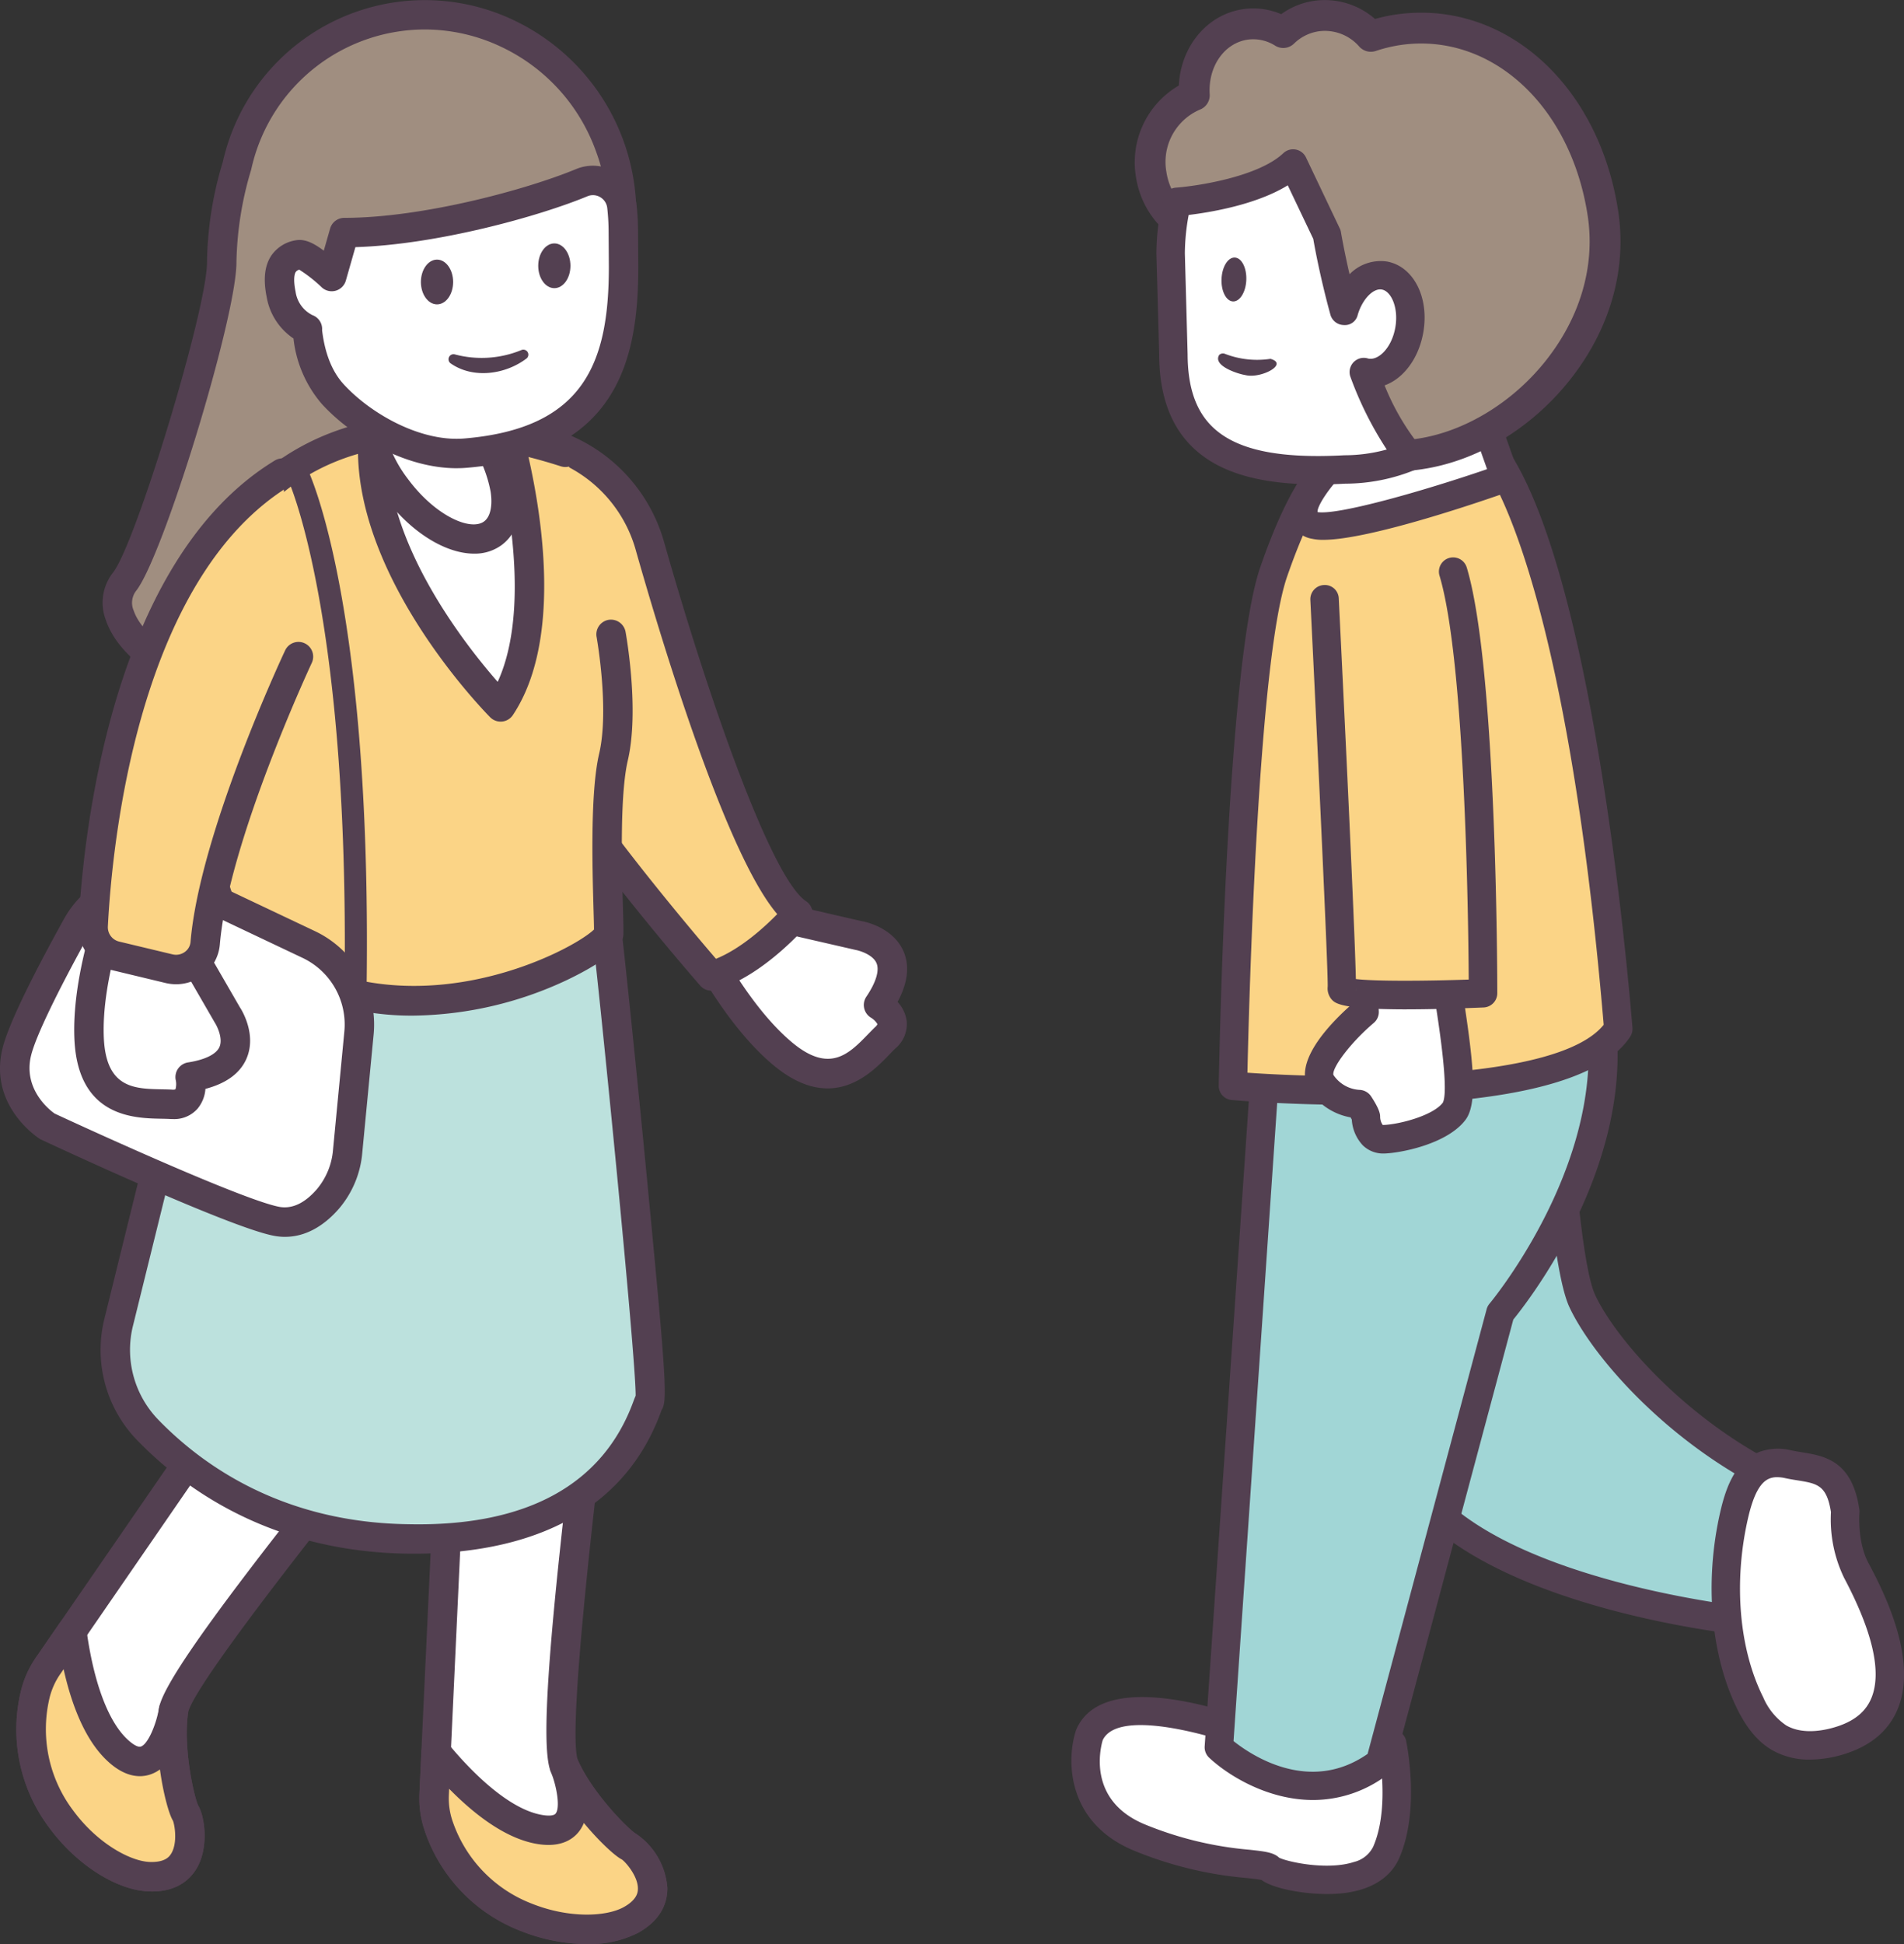 <svg xmlns="http://www.w3.org/2000/svg" xmlns:xlink="http://www.w3.org/1999/xlink" width="331.329" height="338.236" viewBox="0 0 331.329 338.236"><rect x="0" y="0" width="331.329" height="338.236" fill="#333333" stroke="none"/><defs><style>.a{fill:none;}.b{clip-path:url(#a);}.c{fill:#a08e80;}.d{fill:#534051;}.e{fill:#fff;}.f{fill:#fbd486;}.g{fill:#bce1dd;}.h{clip-path:url(#b);}.i{fill:#a1d6d6;}</style><clipPath id="a"><rect class="a" width="157.852" height="338.236"/></clipPath><clipPath id="b"><rect class="a" width="144.886" height="329.53"/></clipPath></defs><g transform="translate(-122.671 -4077)"><g transform="translate(122.671 4077)"><g class="b" transform="translate(0 0)"><path class="c" d="M89.661,23.344C83.134,5.439,63.6-3.88,46.037,2.524A33.672,33.672,0,0,0,24.772,26.858a60.569,60.569,0,0,0-2.633,16.747c0,8.74-12.552,50.047-16.922,55.55s3.1,15.364,19.457,19.6c14.135,3.653,50.442-14.329,50.4-53.972A34.308,34.308,0,0,0,89.661,23.344" transform="translate(16.444 2.073)"/><path class="d" d="M30.856,123.862a19.014,19.014,0,0,1-4.764-.564c-11.409-2.951-19.872-8.873-22.075-15.456a8.487,8.487,0,0,1,1.255-8.217c3.976-5,16.363-45.841,16.363-53.951A62.744,62.744,0,0,1,24.4,28.127,36.02,36.02,0,0,1,75.15,3.577a37.3,37.3,0,0,1,4.534,64.715,57.247,57.247,0,0,1-22.316,44.97c-8.622,6.686-18.653,10.6-26.512,10.6M59.52,5.13A30.943,30.943,0,0,0,29.33,29.495a59.023,59.023,0,0,0-2.572,16.179c0,9.529-12.736,51.185-17.475,57.143a3.385,3.385,0,0,0-.41,3.4c1.337,4.006,7.582,9.3,18.5,12.126,5.625,1.455,16.65-1.214,26.855-9.124,7.608-5.9,20.369-19.242,20.344-42.358a2.572,2.572,0,0,1,1.271-2.218A31.686,31.686,0,0,0,89.311,26.293,32.025,32.025,0,0,0,72.942,8.2,31.025,31.025,0,0,0,59.52,5.13" transform="translate(14.386 0)"/><path class="e" d="M26.144,28.058,38.937,43.8l14.135,3.258S63.7,48.75,56.658,59.17c0,0,4.437,2.608,1.183,5.682s-8.5,10.764-18.069,2.608-16.435-23.7-16.435-23.7Z" transform="translate(96.22 115.687)"/><path class="d" d="M49.862,75.73c-2.787,0-6.015-1.122-9.693-4.257-9.9-8.438-16.824-23.971-17.116-24.622a2.553,2.553,0,0,1-.174-1.486l2.8-15.7A2.566,2.566,0,0,1,30.194,28.5L42.433,43.557l13.274,3.058c.4.056,5.5.989,7.362,5.272,1.091,2.531.748,5.487-1.035,8.8a6.059,6.059,0,0,1,1.588,3.325,5.547,5.547,0,0,1-1.957,4.759c-.338.313-.7.686-1.076,1.086C58.479,72.036,54.9,75.73,49.862,75.73m-21.8-30.257c1.434,3.048,7.541,15.379,15.426,22.1,6.681,5.7,10.1,2.147,13.417-1.276.441-.451.85-.876,1.235-1.245a1.376,1.376,0,0,0,.394-.5A3.309,3.309,0,0,0,57.4,63.424a2.581,2.581,0,0,1-.809-3.632c1.691-2.495,2.321-4.58,1.778-5.856-.63-1.47-2.91-2.167-3.658-2.3L40.425,48.352a2.556,2.556,0,0,1-1.414-.876l-9.268-11.4Z" transform="translate(94.158 113.631)"/><path class="f" d="M23.563,14.9s16.327,1.814,21.21,18.976S62.349,92.194,70.449,97.5c0,0-7.254,8.648-15.077,10.881,0,0-27.905-31.953-32.926-45.483A109.616,109.616,0,0,1,16.59,34.99Z" transform="translate(68.402 61.423)"/><path class="d" d="M57.438,113a2.559,2.559,0,0,1-1.926-.876c-1.153-1.322-28.274-32.465-33.4-46.277A111.17,111.17,0,0,1,16.095,37.2a2.491,2.491,0,0,1,.138-.989l6.978-20.093a2.577,2.577,0,0,1,2.7-1.706A28.611,28.611,0,0,1,49.3,35.232c8.018,28.177,18.73,58.331,24.611,62.184a2.564,2.564,0,0,1,.558,3.786c-.318.379-7.864,9.283-16.327,11.7a2.409,2.409,0,0,1-.707.1M21.244,37.394a107.9,107.9,0,0,0,5.671,26.671c4.242,11.43,26.1,37.291,31.333,43.387,4.365-1.762,8.468-5.533,10.666-7.777-8.848-10.287-19.929-46.84-24.54-63.04A23.427,23.427,0,0,0,27.319,19.9Z" transform="translate(66.341 59.362)"/><path class="e" d="M67.873,59.389c-.743,1.194-41.015,49.965-42.009,56.876s1.2,16.363,2.116,17.844,2.567,11.517-6.5,11.025c-8.6-.471-24.119-14.022-19.637-31.912A15.057,15.057,0,0,1,4.065,108.4L48.436,43.989Z" transform="translate(4.332 181.372)"/><path class="d" d="M24.183,149.773c-.251,0-.517-.01-.784-.02-5.574-.307-12.429-4.724-17.055-11a28.387,28.387,0,0,1-4.928-24.089,17.48,17.48,0,0,1,2.592-5.651L48.384,44.6a2.556,2.556,0,0,1,3.7-.553L71.52,59.448A2.557,2.557,0,0,1,72.1,62.8c-.195.307-.6.825-3.945,4.975C37.749,105.541,30.869,116.309,30.448,118.7c-.9,6.255,1.117,14.9,1.788,16.168,1.05,1.716,1.926,7.162-.3,10.907-1.107,1.855-3.34,4-7.751,4M51.048,49.755,8.23,111.919a12.367,12.367,0,0,0-1.844,3.991,23.466,23.466,0,0,0,4.083,19.8c4.139,5.615,9.775,8.735,13.212,8.93,2.766.123,3.5-.968,3.75-1.332,1.271-1.87.671-5.226.369-5.876-1.189-1.937-3.509-11.906-2.423-19.473.656-4.519,11.9-19.99,38.8-53.393.856-1.06,1.583-1.967,2.162-2.695Z" transform="translate(2.278 179.309)"/><path class="f" d="M1.848,66.179a14.9,14.9,0,0,1,2.218-4.821l4.1-5.958c.85,6.322,2.884,15.723,7.69,20.446,7.639,7.51,10.005-6.629,10.005-6.629-.994,6.911,1.2,16.363,2.116,17.849s2.567,11.517-6.491,11.02c-8.6-.471-24.119-14.022-19.637-31.907" transform="translate(4.336 228.42)"/><path class="d" d="M24.184,102.724c-.256,0-.517-.01-.784-.026C17.826,102.4,10.971,97.98,6.345,91.7A28.387,28.387,0,0,1,1.417,67.615V67.61a17.4,17.4,0,0,1,2.592-5.646l4.1-5.958a2.559,2.559,0,0,1,4.647,1.112c1.214,9.017,3.678,15.748,6.947,18.961,1.06,1.04,2.029,1.614,2.531,1.429,1.224-.389,2.674-3.842,3.151-6.655a2.533,2.533,0,0,1,2.925-2.106,2.563,2.563,0,0,1,2.141,2.895c-.907,6.26,1.112,14.9,1.778,16.174,1.055,1.716,1.931,7.162-.3,10.907-1.107,1.855-3.345,4-7.751,4M6.386,68.855a23.473,23.473,0,0,0,4.083,19.806c4.134,5.615,9.775,8.735,13.207,8.924,2.772.128,3.509-.963,3.755-1.327,1.265-1.87.671-5.226.369-5.876-.661-1.076-1.67-4.636-2.249-8.889a6.232,6.232,0,0,1-1.732.891c-1.721.558-4.452.548-7.705-2.654C12.314,76,10.09,69.874,8.789,64.055l-.564.815A12.41,12.41,0,0,0,6.386,68.86Z" transform="translate(2.282 226.359)"/><path class="e" d="M43.035,48.472c0,1.4-8.422,64.09-5.615,70.483s9.667,13.259,11.23,14.037,8.264,8.417.313,12.787c-7.551,4.145-27.89.84-33.536-16.712a15.02,15.02,0,0,1-.666-5.267L18.4,45.665Z" transform="translate(60.789 188.282)"/><path class="d" d="M43.428,152.014a31.589,31.589,0,0,1-11.471-2.259,28.376,28.376,0,0,1-16.906-17.844,17.536,17.536,0,0,1-.789-6.168L17.9,47.605a2.55,2.55,0,0,1,.9-1.829,2.647,2.647,0,0,1,1.952-.6l24.637,2.807a2.561,2.561,0,0,1,2.27,2.546c0,.369-.072,1.014-.717,6.306-5.861,48.126-6.009,60.908-5.108,63.157,2.541,5.789,8.822,12.055,10.062,12.787A12.454,12.454,0,0,1,57.4,142.2c.041,2.285-.815,5.507-5.144,7.884a18.618,18.618,0,0,1-8.827,1.926M22.89,50.582l-3.509,75.4a12.265,12.265,0,0,0,.548,4.355,23.48,23.48,0,0,0,13.925,14.657c6.476,2.577,12.92,2.254,15.933.6,2.418-1.327,2.469-2.669,2.485-3.11.092-2.254-2.188-4.8-2.787-5.185-2.029-1.014-9.278-8.258-12.347-15.251-1.839-4.18-.471-23.259,4.718-65.832.164-1.352.3-2.51.415-3.427Z" transform="translate(58.726 186.224)"/><path class="f" d="M15.427,72a15.02,15.02,0,0,1-.666-5.267l.338-7.224C19.162,64.425,25.858,71.331,32.431,72.8c10.451,2.341,4.99-10.912,4.99-10.912,2.813,6.394,9.667,13.253,11.225,14.032s8.269,8.422.318,12.787c-7.551,4.145-27.89.84-33.536-16.712" transform="translate(60.789 245.354)"/><path class="d" d="M43.43,94.935a31.58,31.58,0,0,1-11.471-2.254A28.387,28.387,0,0,1,15.053,74.837a17.45,17.45,0,0,1-.789-6.168L14.6,61.44a2.576,2.576,0,0,1,1.747-2.311,2.6,2.6,0,0,1,2.787.8c5.794,7.013,11.445,11.43,15.917,12.429,1.455.333,2.567.292,2.9-.118.83-.984.241-4.672-.84-7.326a2.561,2.561,0,0,1,4.713-2c2.541,5.794,8.822,12.065,10.062,12.8A12.443,12.443,0,0,1,57.4,85.124c.041,2.29-.82,5.512-5.144,7.884a18.618,18.618,0,0,1-8.827,1.926m-24-27.014-.046.984a12.309,12.309,0,0,0,.548,4.36A23.457,23.457,0,0,0,33.855,87.917c6.476,2.577,12.915,2.259,15.933.6,2.413-1.327,2.469-2.669,2.485-3.11.092-2.254-2.188-4.8-2.787-5.19-1.132-.558-3.873-3.048-6.614-6.353a6.161,6.161,0,0,1-.994,1.67c-1.163,1.378-3.484,2.818-7.941,1.824-5.21-1.173-10.328-5.19-14.509-9.442" transform="translate(58.73 243.298)"/><path class="g" d="M4.524,115.831,23.131,40.46A16.824,16.824,0,0,1,40.606,27.7l33.659,2.29A16,16,0,0,1,89.172,45.347q.031.73.123,1.46c1.086,8.284,8.52,82.2,7.639,82.794-.938.62-4.616,24.55-42.04,24.079-22.91-.287-37.521-10.856-45.411-19.012a20.132,20.132,0,0,1-4.959-18.838" transform="translate(16.168 114.064)"/><path class="d" d="M57.991,158.307c-.353,0-.707,0-1.06-.005-23.489-.3-38.643-10.933-47.219-19.8a22.552,22.552,0,0,1-5.6-21.23l2.49.615-2.49-.615L22.713,41.9A19.429,19.429,0,0,1,42.847,27.2l33.664,2.29A18.526,18.526,0,0,1,93.8,47.305c.02.41.051.82.108,1.235.517,3.965,2.623,24.207,4.565,44.361,3.258,33.879,3.627,38.874,2.6,40.324-.051.128-.108.292-.179.471-7.459,20.231-27.214,24.611-42.9,24.611M41.525,32.279A14.255,14.255,0,0,0,27.683,43.13L9.081,118.5a17.463,17.463,0,0,0,4.314,16.44c7.9,8.171,21.876,17.962,43.6,18.238,20.564.441,33.8-6.9,39.089-21.256.159-.42.292-.779.435-1.1.046-6.834-6.511-72.579-7.695-81.626-.072-.569-.123-1.127-.143-1.691A13.413,13.413,0,0,0,76.162,34.605L42.5,32.315c-.323-.026-.651-.036-.973-.036" transform="translate(14.096 112.009)"/><path class="f" d="M76.809,50.239s2.372,12.977.42,21.348-.7,28.156-.84,30.805c-.123,2.4-33.136,22.941-60.806,3.079A20.4,20.4,0,0,1,7.171,88.319l1.409-52.87S22.253,3.64,68.858,18.568" transform="translate(29.531 60.124)"/><path class="d" d="M44.494,118.609a47.688,47.688,0,0,1-28.341-9.017,22.944,22.944,0,0,1-9.483-19.3l1.414-52.87a2.6,2.6,0,0,1,.2-.943C8.438,36.138,23.438,2.72,71.7,18.161a2.563,2.563,0,0,1-1.563,4.882C28.781,9.79,15.005,34.375,13.192,38.089l-1.4,52.343a17.776,17.776,0,0,0,7.352,15c23.766,17.075,52.67,2.147,56.759-1.8-.005-.784-.041-2.029-.087-3.566-.2-7.106-.584-20.323.979-27.019,1.808-7.746-.42-20.18-.441-20.308a2.563,2.563,0,0,1,2.059-2.982,2.589,2.589,0,0,1,2.977,2.065c.1.548,2.444,13.6.395,22.388-1.414,6.045-1.045,18.832-.845,25.7.067,2.305.108,4,.072,4.657-.138,2.659-5.379,5.717-9.749,7.818a64.422,64.422,0,0,1-26.768,6.225m33.73-13.725h0Z" transform="translate(27.465 58.088)"/><path class="e" d="M35.419,19.532s10.487,33.474-.5,50.006c0,0-22.562-22.762-22.26-45.186s22.757-4.821,22.757-4.821" transform="translate(52.196 53.448)"/><path class="d" d="M36.983,74.159a2.551,2.551,0,0,1-1.819-.763c-.953-.958-23.315-23.792-23-47.02.092-6.762,2.111-11.132,6-12.992,7.864-3.76,19.586,5.154,20.9,6.189a2.514,2.514,0,0,1,.861,1.25c.446,1.414,10.723,34.847-.8,52.189a2.567,2.567,0,0,1-1.885,1.137c-.087.005-.169.01-.251.01M22.526,17.574a4.992,4.992,0,0,0-2.157.43c-2.469,1.183-3.043,5.241-3.084,8.438-.225,16.875,13.571,34.386,19.191,40.8,6.716-14.647.128-39.458-1.214-44.125-3.422-2.526-8.909-5.543-12.736-5.543" transform="translate(50.13 51.389)"/><path class="e" d="M17.449,32.17c5.374,7.244,12.895,10.774,16.8,7.874s2.72-11.122-2.654-18.366S18.7,10.9,14.795,13.8s-2.72,11.122,2.654,18.366" transform="translate(51.508 52.731)"/><path class="d" d="M33.06,45.659c-4.923,0-10.979-3.653-15.61-9.9a27.333,27.333,0,0,1-5.282-11.973c-.64-4.447.482-7.987,3.161-9.975s6.4-2.034,10.466-.133a27.33,27.33,0,0,1,9.923,8.535A27.384,27.384,0,0,1,41,34.188c.64,4.452-.482,7.992-3.161,9.98a7.879,7.879,0,0,1-4.78,1.491M20.186,17.415a2.971,2.971,0,0,0-1.8.512c-1.081.8-1.5,2.669-1.148,5.133a22.556,22.556,0,0,0,4.329,9.647c4.7,6.332,10.84,9.093,13.223,7.347,1.086-.8,1.5-2.674,1.148-5.128a22.564,22.564,0,0,0-4.329-9.657,22.544,22.544,0,0,0-7.982-6.947,8.466,8.466,0,0,0-3.438-.907" transform="translate(49.447 50.667)"/><path class="e" d="M31.317,31.389,51.7,41.046a15.355,15.355,0,0,1,8.7,15.349l-1.972,20.6a14.766,14.766,0,0,1-3.412,8.274c-2.059,2.387-5.092,4.636-8.935,3.929-7.531-1.4-40.042-16.6-40.042-16.6S-1.21,67.85.881,59.617C2,55.216,6.941,45.718,11.3,37.829a15.356,15.356,0,0,1,20.021-6.44" transform="translate(2.07 123.299)"/><path class="d" d="M49.6,93.943a10.235,10.235,0,0,1-1.916-.184c-7.767-1.434-39.32-16.174-40.662-16.8C6.35,76.55-2.047,70.925.468,61.038c.973-3.827,4.56-11.363,10.666-22.4a17.942,17.942,0,0,1,23.356-7.51l20.375,9.652a17.977,17.977,0,0,1,10.159,17.91l-1.978,20.6a17.237,17.237,0,0,1-4.016,9.7c-2.823,3.263-6.05,4.949-9.426,4.949M26.826,34.521a12.81,12.81,0,0,0-11.209,6.593C9.89,51.478,6.273,58.988,5.432,62.3,3.829,68.6,9.3,72.349,9.526,72.5c8.632,4.006,33.182,15.128,39.1,16.225,2.2.389,4.406-.625,6.527-3.084a12.167,12.167,0,0,0,2.8-6.839L59.927,58.2a12.831,12.831,0,0,0-7.259-12.787L32.293,35.755a12.743,12.743,0,0,0-5.466-1.235" transform="translate(-0.002 121.248)"/><path class="e" d="M22.588,28.078,19.8,48.171,27.05,60.727s6,8.93-6.414,10.881c0,0,1.117,5.026-3.351,4.744S3.612,77.47,3.054,64.913,9.191,36.731,9.191,36.731Z" transform="translate(12.454 115.77)"/><path class="d" d="M19.693,80.991c-.164,0-.333-.005-.5-.015-.466-.026-.984-.036-1.537-.046-4.708-.087-14.493-.272-15.1-13.837C1.978,54.1,8.617,38.444,8.9,37.783a2.582,2.582,0,0,1,.963-1.142l13.392-8.648a2.56,2.56,0,0,1,3.929,2.5L24.519,49.714l6.814,11.8c.231.333,3.023,4.7,1.158,8.981-1.107,2.526-3.5,4.283-7.136,5.241A6.066,6.066,0,0,1,24,79.162a5.4,5.4,0,0,1-4.309,1.829M13.32,40.508c-1.25,3.125-6.107,16-5.646,26.358.389,8.755,5.313,8.853,10.072,8.945.635.01,1.23.021,1.762.051a1.313,1.313,0,0,0,.63-.051,3.25,3.25,0,0,0,.051-1.6,2.579,2.579,0,0,1,.4-1.988A2.613,2.613,0,0,1,22.3,71.139c2.977-.461,4.928-1.419,5.492-2.685.651-1.46-.394-3.612-.809-4.247l-7.341-12.7a2.58,2.58,0,0,1-.318-1.629l2.018-14.56Z" transform="translate(10.394 113.708)"/><path class="f" d="M38.883,48.021S24.22,79.3,22.668,97.838a5.078,5.078,0,0,1-6.276,4.452l-9.3-2.229A5.118,5.118,0,0,1,3.17,94.81c.733-14.3,5.364-61.974,32.921-78.742" transform="translate(13.04 66.251)"/><path class="d" d="M19.662,107.055a7.987,7.987,0,0,1-1.8-.21l-9.3-2.234a7.676,7.676,0,0,1-5.881-7.869c.743-14.534,5.41-63.306,34.15-80.8a2.559,2.559,0,1,1,2.664,4.37C12.894,36.5,8.5,83.1,7.792,97a2.561,2.561,0,0,0,1.952,2.628l9.309,2.229a2.584,2.584,0,0,0,2.126-.42,2.377,2.377,0,0,0,1-1.752C23.75,80.906,38.018,50.291,38.627,49a2.56,2.56,0,1,1,4.636,2.172c-.143.307-14.483,31.077-15.984,48.946a7.532,7.532,0,0,1-3.1,5.477,7.705,7.705,0,0,1-4.519,1.46" transform="translate(10.979 64.186)"/><path class="d" d="M21.7,111.645H21.66a1.926,1.926,0,0,1-1.885-1.957c1.23-67.164-9.744-91-9.852-91.222a1.92,1.92,0,0,1,3.458-1.67c.471.979,11.486,24.647,10.236,92.963a1.921,1.921,0,0,1-1.921,1.885" transform="translate(40.135 64.821)"/><path class="e" d="M12.824,19.048c1.291-.251,4.416,2.613,5.748,3.8L20.76,15.2c13.545,0,32.009-4.816,41.328-8.684a5.074,5.074,0,0,1,6.988,4.145,41.921,41.921,0,0,1,.251,4.447l.041,6.066c0,18.453-5.569,30.518-27.4,32.388C33.04,54.331,23.583,48.6,18.731,43.27c-3.048-3.35-4.057-7.8-4.416-11.189l.041-.108a7.9,7.9,0,0,1-4.57-6c-.82-4.006.051-6.348,3.038-6.926" transform="translate(39.144 25.263)"/><path class="d" d="M42.411,58.26c-9.14,0-18.453-5.635-23.515-11.209a20.95,20.95,0,0,1-4.908-11.363,10.912,10.912,0,0,1-4.652-7.142c-.64-3.135-.384-5.523.794-7.285A6.353,6.353,0,0,1,14.4,18.6c1.455-.256,2.93.359,4.862,1.808l1.1-3.847A2.564,2.564,0,0,1,22.82,14.7c13.72,0,31.85-4.964,40.344-8.489a7.641,7.641,0,0,1,10.523,6.23,44.76,44.76,0,0,1,.261,4.718l.041,6.055c0,16.035-3.535,32.716-29.745,34.96-.61.056-1.219.082-1.834.082M18.968,34.274c.487,4.017,1.732,7.152,3.714,9.334C27.416,48.8,36.2,53.767,43.809,53.076,64.6,51.3,68.866,39.858,68.866,23.234l-.041-6.05A38.971,38.971,0,0,0,68.59,13a2.5,2.5,0,0,0-1.224-1.9,2.46,2.46,0,0,0-2.234-.154c-8.494,3.52-26.23,8.422-40.37,8.848L23.1,25.611a2.559,2.559,0,0,1-4.165,1.209A24.707,24.707,0,0,0,15,23.72a1.043,1.043,0,0,0-.615.389c-.133.2-.523,1.025-.036,3.412a5.391,5.391,0,0,0,2.93,4.1,2.568,2.568,0,0,1,1.685,2.649M14.884,21.113h0Z" transform="translate(37.084 23.204)"/><path class="d" d="M18.282,12.16c0,2.152,1.255,3.894,2.807,3.894s2.8-1.742,2.8-3.894-1.255-3.894-2.8-3.894-2.807,1.747-2.807,3.894" transform="translate(75.378 34.083)"/><path class="d" d="M14.3,12.71c0,2.152,1.255,3.894,2.807,3.894s2.8-1.742,2.8-3.894-1.255-3.894-2.8-3.894S14.3,10.563,14.3,12.71" transform="translate(58.944 36.351)"/><path class="d" d="M28.842,13.409c-3.683,2.818-9.339,3.612-13.259.84A.877.877,0,0,1,16.3,12.7a18.164,18.164,0,0,0,11.635-.743.868.868,0,0,1,.907,1.455" transform="translate(62.8 48.946)"/></g></g><g transform="translate(309.114 4077)"><g class="h" transform="translate(0 0)"><path class="i" d="M47.7,34.67s1.668,46.277,5.663,54.771,18.963,25.938,39.872,33.7L83.117,145.257S30.767,140.268,21.47,116.9,8.581,87.679,9.041,84.066,47.7,34.67,47.7,34.67" transform="translate(35.558 136.947)"/><path class="d" d="M85.1,149.706c-.079,0-.158,0-.238-.01-2.2-.208-53.97-5.415-63.711-29.908-3.316-8.321-5.9-14.419-7.836-18.978-3.737-8.8-5.133-12.1-4.752-15.083C9.018,82.154,30.139,56.2,47.776,35.06a2.475,2.475,0,0,1,4.371,1.5c.46,12.726,2.331,47.213,5.43,53.8,4.163,8.865,19.28,25.3,38.5,32.442a2.479,2.479,0,0,1,1.386,3.351L87.346,148.26a2.473,2.473,0,0,1-2.247,1.445M47.469,43.168C31.07,62.958,14.5,83.738,13.413,86.628c-.153,1.386,1.386,5.014,4.455,12.246,1.945,4.589,4.544,10.717,7.875,19.087,7.717,19.384,48.846,25.5,57.85,26.606l8.276-18.1c-19.518-8.113-34.313-24.507-38.778-34-3.3-7.024-5-35.912-5.623-49.3" transform="translate(33.582 134.973)"/><path class="e" d="M29.8,51.783a7.054,7.054,0,0,1,4.019-.149c4.45.97,8.811.287,9.969,8.237,0,0-.51,5.658,1.807,10.044s13.325,24.329-2.2,29.626c-3.495,1.193-7.791,1.619-11.123-.317A13.607,13.607,0,0,1,27.3,93.3c-4.9-9.766-5.252-22.339-2.846-32.833.916-3.98,2.322-7.564,5.346-8.687" transform="translate(90.874 203.102)"/><path class="d" d="M39.625,105.008a13.014,13.014,0,0,1-6.618-1.668c-2.336-1.356-4.282-3.633-5.95-6.96-4.7-9.4-5.841-22.29-3.039-34.491.926-4.019,2.539-8.841,6.9-10.454a9.568,9.568,0,0,1,5.41-.243c.629.139,1.257.238,1.871.337,3.91.634,8.776,1.421,10.019,9.959a2.232,2.232,0,0,1,.015.574c0,.045-.4,5,1.534,8.672,2.282,4.3,8.707,16.414,5.2,25.275-1.475,3.722-4.435,6.361-8.8,7.851a20.814,20.814,0,0,1-6.539,1.148M33.908,55.87a3.536,3.536,0,0,0-1.272.208c-1.643.609-2.846,2.807-3.792,6.92-2.554,11.113-1.569,22.77,2.643,31.17a11.169,11.169,0,0,0,4,4.886c3.148,1.831,7.4.693,9.078.119,2.97-1.01,4.861-2.638,5.791-4.985,1.767-4.47.158-11.469-4.8-20.815a23.364,23.364,0,0,1-2.282-11.43c-.742-4.7-2.371-4.965-5.871-5.529-.7-.109-1.416-.228-2.133-.386a6.369,6.369,0,0,0-1.366-.158m-2.133-2.114h0Z" transform="translate(88.901 201.134)"/><path class="e" d="M1.112,64.352S-2.893,76.8,9.725,82.1s21.795,4.208,22.8,5.435S49.354,92.5,52.765,84.751s1.049-18.914,1.049-18.914L32.8,65.664S5.458,54.16,1.112,64.352" transform="translate(2.007 237.548)"/><path class="d" d="M44.524,93.918c-4.509,0-9.544-1.03-11.434-2.44-.475-.114-1.619-.243-2.648-.351A66.249,66.249,0,0,1,10.77,86.319C-.862,81.434-.862,70.588.766,65.534a1.812,1.812,0,0,1,.074-.213c4.965-11.637,29.853-2.074,34.467-.188L55.84,65.3a2.481,2.481,0,0,1,2.406,1.965c.1.485,2.48,12.043-1.208,20.424-1.02,2.307-3.465,5.232-9.35,6.034a23.916,23.916,0,0,1-3.163.193m-11.3-2.4h0Zm2.95-3.906c1.49.723,8.361,2.242,13.009.728A5.062,5.062,0,0,0,52.508,85.7c2.242-5.1,1.668-12.1,1.208-15.464l-18.934-.153a2.576,2.576,0,0,1-.94-.193c-8.133-3.415-25.685-8.549-28.4-2.727-.441,1.5-2.594,10.469,7.242,14.6a61.717,61.717,0,0,0,18.3,4.45c2.718.3,4.207.46,5.193,1.406" transform="translate(0.001 235.609)"/><path class="i" d="M67.177,38.957,13.431,31.5c.277,1.812-.366,32.917-.366,32.917L5.184,179.585s14.152,13.182,28.051,2.633l20.938-78.224s29.136-34.457,13-65.038" transform="translate(20.477 124.414)"/><path class="d" d="M23.549,190.73c-7.727,0-14.583-4.1-18.077-7.356a2.494,2.494,0,0,1-.782-1.98L12.57,66.223c.238-11.568.554-30.734.381-32.422a2.569,2.569,0,0,1,.738-2.074,2.441,2.441,0,0,1,2.054-.7l53.752,7.46a2.489,2.489,0,0,1,1.846,1.3c15.914,30.17-9.4,63-12.944,67.354L37.6,184.835a2.472,2.472,0,0,1-.9,1.332,21.369,21.369,0,0,1-13.157,4.564M9.714,180.484c3.01,2.4,13.192,9.3,23.329,2.227l20.716-77.378a2.494,2.494,0,0,1,.5-.955c.277-.327,27.146-32.7,13.271-61.167L17.94,36.325c.03,7.232-.3,24.171-.426,30.121Z" transform="translate(18.501 122.436)"/><path class="f" d="M23.782,14.634l-.945,8.5S18.59,24.866,12.763,41.705,5.68,131.112,5.68,131.112s57.454,4.881,67.052-9.915c0,0-8.653-104.043-28.8-105.306Z" transform="translate(22.436 57.805)"/><path class="d" d="M28.529,136.406c-10.39,0-18.879-.653-21.087-.846a2.47,2.47,0,0,1-2.262-2.5c.05-2.98,1.332-73.156,7.217-90.169C16.783,30.2,20.436,25.492,22.476,23.745l.822-7.4a2.438,2.438,0,0,1,2.614-2.2l20.146,1.262c21.211,1.327,29.64,89.832,31.116,107.568a2.482,2.482,0,0,1-.386,1.549c-6.42,9.895-30.2,11.88-48.257,11.88m-18.354-5.593c16.7,1.173,54,1.6,61.989-8.341C65.951,48.911,52.68,20.78,45.745,20.349l-17.79-1.114-.683,6.158a2.47,2.47,0,0,1-1.525,2.015h0c.049,0-3.638,2.539-8.672,17.092-5.054,14.607-6.623,73.784-6.905,86.313m14.637-105.7h0Z" transform="translate(20.46 55.822)"/><path class="e" d="M10.549,15.318l2.52,11.335s-8.816,8.969-2.836,10.385,33.056-8.182,33.056-8.182L37.938,13.744Z" transform="translate(32.204 54.29)"/><path class="d" d="M13.588,41.608a8.534,8.534,0,0,1-1.95-.188,4.772,4.772,0,0,1-3.8-3.307c-.99-3.43,2.292-7.791,4.5-10.232L10.1,17.834a2.47,2.47,0,0,1,2.272-3.01L39.763,13.25a2.387,2.387,0,0,1,2.475,1.643l5.356,15.112a2.477,2.477,0,0,1-1.5,3.158c-4.247,1.5-24.27,8.445-32.5,8.445M15.568,19.6l1.886,8.489a2.483,2.483,0,0,1-.648,2.272c-2.277,2.326-4.321,5.44-4.207,6.42,3.544.579,18.6-3.727,29.5-7.47l-3.9-11.019Z" transform="translate(30.234 52.314)"/><path class="e" d="M15.733,33.867c.233.728.886,13.152.886,13.152S6.64,55.5,9.1,59.275a8.351,8.351,0,0,0,6.574,3.752,9.83,9.83,0,0,1,1.173,2.287c0,.48.292,3.9,3.114,3.836s9.821-1.693,12.231-4.861-1.312-20.6-.98-21.24.747-10.375.747-10.375Z" transform="translate(34.405 129.063)"/><path class="d" d="M21.871,73.6a5.046,5.046,0,0,1-3.589-1.426,7.185,7.185,0,0,1-1.916-4.47c-.05-.1-.124-.238-.208-.391a10.79,10.79,0,0,1-7.153-4.717C5.976,57.95,12.3,51.273,16.059,47.912c-.282-5.277-.629-10.766-.762-11.543a2.249,2.249,0,0,1,.337-2.029,2.433,2.433,0,0,1,1.9-.975l16.226-1.188a2.59,2.59,0,0,1,1.906.688,2.481,2.481,0,0,1,.747,1.886c-.3,7.113-.54,9.593-.752,10.618.045.559.218,1.658.431,3.059,1.569,10.519,2.044,16.711.049,19.33-3.257,4.287-11.509,5.782-14.142,5.841ZM20.42,38.116c.148,1.95.356,5.207.648,10.736a2.483,2.483,0,0,1-.866,2.015c-4.262,3.628-7.331,7.925-7.034,9.058a5.849,5.849,0,0,0,4.5,2.6,2.547,2.547,0,0,1,2.054,1.124C21.3,66.063,21.3,66.826,21.3,67.281a2.473,2.473,0,0,0,.455,1.356c2.7-.05,8.717-1.6,10.444-3.876,1.039-1.9-.5-12.212-1.01-15.6-.579-3.891-.653-4.386-.193-5.282,0-.292.183-3.317.346-6.559Z" transform="translate(32.426 127.091)"/><path class="f" d="M8.9,24.9s3.252,65.948,2.99,67.77,24.587.782,24.587.782,0-56.063-5.2-73.364" transform="translate(35.159 79.356)"/><path class="d" d="M25.159,98.231C13.67,98.231,12.69,97.147,12.1,96.5a2.936,2.936,0,0,1-.683-2.2C11.527,92.1,9.676,52.83,8.4,27a2.475,2.475,0,0,1,2.351-2.594,2.42,2.42,0,0,1,2.594,2.351c.876,17.77,2.767,56.732,2.975,66.2,3.252.391,11.751.361,19.641.089-.069-10.831-.648-55.509-5.084-70.265a2.475,2.475,0,0,1,4.742-1.421C40.87,38.8,40.93,93.123,40.93,95.43A2.485,2.485,0,0,1,38.559,97.9c-5.589.233-9.964.327-13.4.327m-8.821-3.678a3.912,3.912,0,0,1-.02.446,2.757,2.757,0,0,0,.02-.446" transform="translate(33.181 77.38)"/><path class="c" d="M45.713,3.071a28.975,28.975,0,0,0-4.564,1.114,10.691,10.691,0,0,0-9.5-3.529,10.378,10.378,0,0,0-5.722,2.866A9.906,9.906,0,0,0,19.3,2.105c-5.494.832-9.247,6.227-8.856,12.325A12.562,12.562,0,0,0,2.926,28.167c1.049,6.955,7.173,11.8,13.687,10.816a10.85,10.85,0,0,0,1.752-.46,42.047,42.047,0,0,0,.436,6.108c3.054,20.25,13,34.907,30.922,32.209S84.61,55.313,81.556,35.062,63.627.373,45.713,3.071" transform="translate(10.949 2.138)"/><path class="d" d="M47.757,81.976A24.422,24.422,0,0,1,28.8,73.24c-5.212-5.97-8.846-14.984-10.519-26.067-.158-1.054-.272-2.138-.351-3.267-7.489.421-14.325-5.222-15.523-13.2a15.468,15.468,0,0,1,7.474-15.83c.337-6.781,4.881-12.34,11.152-13.281a12.265,12.265,0,0,1,6.663.871A12.99,12.99,0,0,1,33.383.144,13.3,13.3,0,0,1,44.025,3.3a28.129,28.129,0,0,1,3.425-.747c18.8-2.831,35.526,11.89,38.9,34.244,1.544,10.242-1.515,20.735-8.618,29.556C71.067,74.626,61.781,80.19,52.257,81.625a29.956,29.956,0,0,1-4.5.351M20.458,38a2.724,2.724,0,0,1,2.732,2.653,39.115,39.115,0,0,0,.4,5.722c1.52,10.073,4.717,18.142,9.256,23.344,4.816,5.519,11.093,7.742,18.612,6.6,8.088-1.218,16.35-6.2,22.092-13.33C79.7,55.355,82.358,46.342,81.041,37.6,78.126,18.27,64.068,5.45,48.252,7.861a26.071,26.071,0,0,0-4.143,1.02A2.715,2.715,0,0,1,41.3,8.128,7.925,7.925,0,0,0,34.185,5.45a7.774,7.774,0,0,0-4.257,2.133,2.67,2.67,0,0,1-3.257.376A7.137,7.137,0,0,0,21.839,6.9c-4.064.609-6.89,4.693-6.583,9.5a2.682,2.682,0,0,1-1.713,2.673A9.9,9.9,0,0,0,7.717,29.9c.827,5.485,5.564,9.306,10.633,8.568a7.66,7.66,0,0,0,1.262-.346A2.9,2.9,0,0,1,20.458,38M47.851,5.207h0Z" transform="translate(8.811 0.002)"/><path class="e" d="M30.688,18.106c.213,1.247,1.178,6.658,2.98,13.266,1.173-3.98,4.128-6.658,7.039-6.133,3.222.584,5.148,4.851,4.3,9.539s-4.143,8.019-7.366,7.435a3.984,3.984,0,0,1-.535-.178c2.109,5.534,4.767,10.9,8.034,14.7a29.875,29.875,0,0,1-11.266,2.247C15.487,59.963,4.018,55.666,3.968,39.02l-.48-17.627a40.478,40.478,0,0,1,1.089-8.974S18.848,11.384,24.8,5.746Z" transform="translate(13.777 22.698)"/><path class="d" d="M31.154,63.558c-10.2,0-17.2-2.044-21.73-6.336C5.489,53.5,3.484,48.049,3.469,41l-.48-17.567a43.04,43.04,0,0,1,1.143-9.6A2.491,2.491,0,0,1,6.365,11.92c3.732-.272,14.365-1.886,18.711-6a2.477,2.477,0,0,1,3.935.738l5.881,12.355a2.159,2.159,0,0,1,.208.648c.119.7.614,3.5,1.495,7.326a7.561,7.561,0,0,1,6.519-2.213c4.638.841,7.405,6.3,6.3,12.419-.822,4.534-3.5,7.989-6.722,9.128a41.914,41.914,0,0,0,6.3,10.766,2.476,2.476,0,0,1-.94,3.906,32.308,32.308,0,0,1-12.192,2.43c-1.638.089-3.213.134-4.7.134M8.6,16.672a37.193,37.193,0,0,0-.663,6.692l.48,17.558c.02,5.782,1.46,9.915,4.415,12.707,4.138,3.925,11.434,5.475,22.889,4.851a27.813,27.813,0,0,0,7.346-1,60.888,60.888,0,0,1-6.3-12.593,2.471,2.471,0,0,1,3.074-3.232c1.792.391,4.074-1.871,4.707-5.336s-.7-6.376-2.317-6.668c-1.515-.292-3.42,1.7-4.212,4.4a2.279,2.279,0,0,1-2.406,1.777A2.47,2.47,0,0,1,33.258,34c-1.718-6.272-2.7-11.533-2.975-13.162l-4.44-9.321C20.3,14.934,12.226,16.236,8.6,16.672" transform="translate(11.806 20.727)"/><path class="d" d="M9.6,12.958c-.084,2.109-1.124,3.777-2.312,3.732s-2.089-1.8-2-3.91S6.4,9,7.6,9.053s2.084,1.8,2,3.906" transform="translate(20.836 35.756)"/><path class="d" d="M6.375,12.5a15.475,15.475,0,0,0,7.9.861c3.247.916-1.678,3.495-4.351,2.831-1.381-.213-5.772-1.653-4.559-3.519a.941.941,0,0,1,1.01-.173" transform="translate(20.365 49.069)"/></g></g></g></svg>